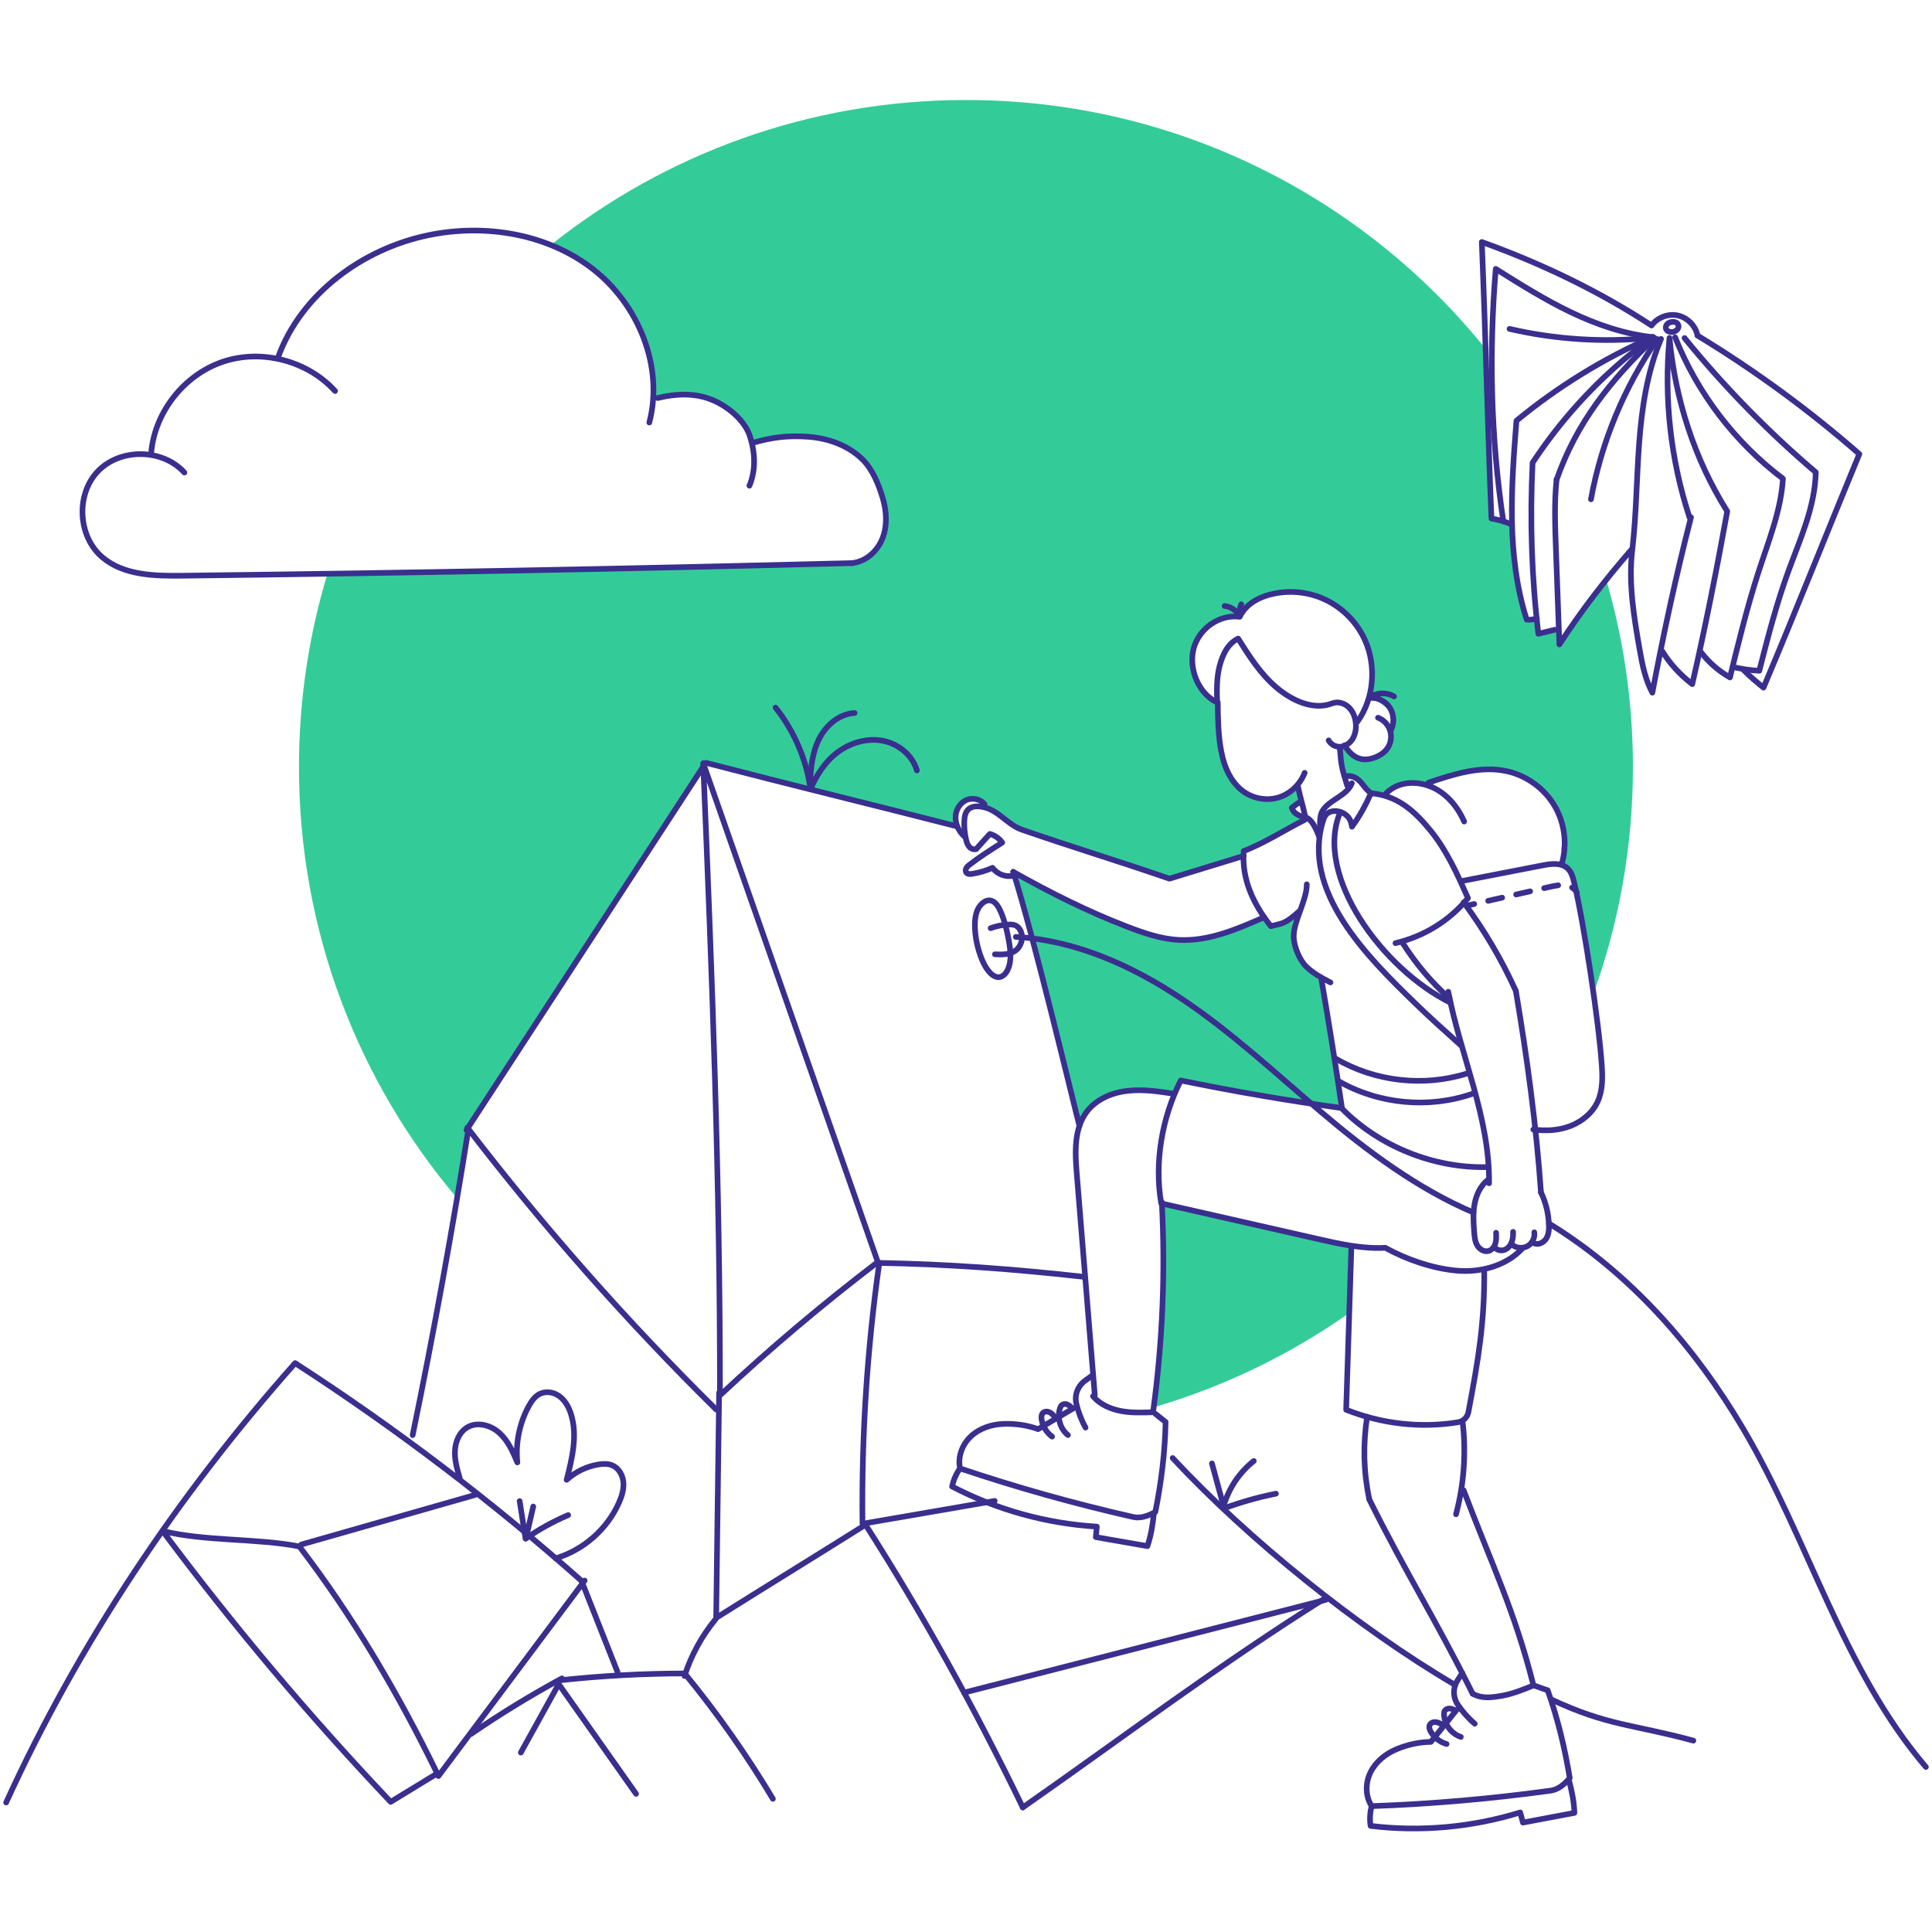 <svg width="1024" height="1024" viewBox="0 0 1024 1024" fill="none" xmlns="http://www.w3.org/2000/svg">
<g clip-path="url(#clip0_6945_21200)">
<path d="M826.43 341.681L825.926 333.452L815.328 335.696C815.328 335.696 814.824 330.957 814.333 327.971C814.106 328.21 809.216 328.588 809.216 328.588C809.216 328.588 806.469 323.232 804.352 310.139C802.235 297.046 801.366 284.835 801.605 278.219C800.861 277.097 790.503 274.854 790.503 274.854C790.503 274.854 789.507 253.658 789.129 243.69C788.827 235.688 787.73 199.017 787.302 184.777C722.516 104.415 623.265 53 512.004 53C428.845 53 352.415 81.719 292.052 129.757C297.408 131.925 302.31 135.075 307.212 138.226C313.387 142.208 318.957 146.518 323.91 151.987C328.736 157.317 333.575 163.076 337.167 169.314C344.425 181.891 345.484 197.265 345.597 211.593C347.424 211.089 349.201 210.384 351.029 209.816C353.662 208.997 356.195 208.657 358.943 208.67C368.558 208.695 377.719 210.925 385.734 216.357C389.426 218.852 392.425 221.927 394.694 225.758C396.345 228.543 398.411 231.567 399.142 234.818C405.935 232.626 413.256 231.567 420.301 231.454C428.782 231.328 437.212 232.701 445.101 235.864C450.835 238.17 455.497 241.485 459.379 246.311C463.159 251.012 466.083 256.582 467.784 262.378C471.149 273.796 469.51 288.212 459.341 295.698C456.581 297.726 453.821 298.067 450.494 298.18C446.449 298.331 442.417 298.961 438.371 299.163C430.18 299.591 421.964 299.352 413.76 299.264C398.071 299.1 382.394 299.743 366.718 299.831C366.176 300.474 365.306 300.814 364.399 300.763C358.703 300.499 353.108 300.511 347.412 300.688C341.602 300.877 335.793 301.066 329.984 301.242C318.68 301.57 307.376 301.822 296.072 301.847C295.883 301.923 295.682 301.973 295.455 302.011C292.871 302.376 290.263 302.263 287.667 302.187C285.071 302.124 282.488 302.137 279.892 302.137C274.334 302.137 268.777 302.225 263.219 302.313C252.647 302.49 242.074 302.729 231.501 302.767C231.098 303.397 230.48 303.863 229.724 303.863C224.708 303.826 219.706 303.334 214.69 303.296C209.712 303.259 204.722 303.322 199.744 303.422C191.024 303.611 182.303 303.889 173.583 303.977C163.766 336.439 158.461 370.855 158.461 406.53C158.461 493.747 190.066 573.579 242.414 635.24C244.002 623.079 246.976 611.082 248.337 598.858C248.45 597.863 249.005 597.245 249.698 596.956C257.939 582.514 267.126 568.753 276.691 555.168C285.285 542.957 293.111 530.254 300.987 517.577C308.699 505.177 317.697 493.634 325.157 481.07C332.63 468.493 340.607 456.194 349.012 444.222C357.292 432.427 365.596 420.531 371.885 407.538C372.187 406.908 372.641 406.518 373.157 406.303C373.737 405.308 374.884 404.627 376.257 405.131C377.026 405.409 377.782 405.711 378.538 406.026C380.958 406.089 383.579 407.16 385.595 407.879C389.414 409.227 393.182 410.26 397.164 411.079C416.255 415.024 435.221 419.787 454.061 424.752C463.462 427.235 472.85 429.806 482.314 432.061C490.404 433.989 498.545 435.791 506.597 437.858C506.333 436.8 506.207 435.691 506.257 434.556C506.446 430.385 509.458 426.265 513.314 424.689C515.078 423.971 517.271 423.782 518.985 424.74C520.384 425.508 521.316 426.68 521.896 428.054C522.072 428.079 522.249 428.117 522.425 428.18C528.903 430.448 533.124 436.094 539.022 439.295C545.436 442.773 552.607 444.247 559.613 445.986C566.632 447.725 573.45 450.233 580.23 452.728C587.06 455.249 593.953 457.492 600.821 459.861C607.071 462.028 613.259 464.952 619.963 465.292C620.581 465.317 621.047 465.532 621.387 465.834C621.904 465.721 622.42 465.607 622.937 465.494C623.189 465.204 623.517 464.952 623.958 464.788C626.466 463.856 629.099 463.566 631.67 462.885C634.09 462.243 636.434 461.31 638.815 460.554C641.197 459.785 643.617 459.218 645.948 458.298C647.586 457.656 649.275 456.962 651.026 456.685C653.685 455.614 656.395 454.719 659.243 454.392C659.52 453.358 660.011 452.375 660.881 451.481C663.552 448.759 667.094 447.473 670.572 446.125C674.453 444.625 677.982 442.017 681.497 439.824C684.862 437.72 688.29 435.678 691.944 434.128C690.268 432.704 688.454 431.431 686.715 430.083C685.908 429.453 685.58 428.382 685.845 427.411C686.122 426.416 686.954 425.735 687.962 425.584C688 425.584 688.05 425.571 688.088 425.559C688.328 425.483 688.567 425.382 688.794 425.269C689.172 425.03 689.537 424.765 689.878 424.462C689.941 424.412 689.991 424.362 690.041 424.311C690.041 424.286 690.041 424.261 690.041 424.236C690.041 424.173 690.041 424.122 690.041 424.084C690.041 423.984 690.041 423.895 690.041 423.795C690.041 423.505 690.016 423.227 689.978 422.938C689.928 422.383 689.815 421.841 689.701 421.287C689.689 421.224 689.676 421.186 689.663 421.148C689.638 421.085 689.626 421.01 689.613 420.947C689.537 420.682 689.449 420.417 689.374 420.165C689.21 419.674 689.033 419.195 688.844 418.716C688.491 417.821 688.101 416.927 687.723 416.044C683.564 419.22 678.738 421.665 673.571 422.547C668.606 423.404 663.389 422.408 659.369 419.283C654.782 415.704 651.518 409.958 649.363 404.652C647.095 399.07 645.973 393.071 645.759 387.073C645.57 382.057 645.519 377.042 645.708 372.039C641.94 371.459 638.903 368.788 636.837 365.524C632.288 358.379 630.246 349.116 632.981 340.951C634.606 336.074 638.034 331.991 642.508 329.495C646.906 327.051 651.619 327.038 656.433 327.126C656.445 327.101 656.458 327.076 656.47 327.051C661.221 320.46 668.782 316.566 676.621 314.966C683.463 313.567 690.848 313.983 697.325 316.705C703.903 319.464 709.965 323.333 714.791 328.613C719.504 333.755 722.718 340.131 724.885 346.722C726.347 351.171 727.091 355.48 726.498 360.168C726.083 363.533 725.175 366.822 724.356 370.111C726.057 370.199 727.683 370.665 729.233 371.409C732.383 372.921 735.584 375.265 737.412 378.302C738.407 379.953 739.05 381.73 738.848 383.696C738.684 385.271 737.853 386.67 736.756 387.779C737.676 395.088 731.552 402.85 724.028 403.09C720.765 403.191 718.055 401.628 716.089 399.07C715.232 397.948 714.552 396.739 713.884 395.541C713.518 395.781 713.128 395.995 712.674 396.146C711.439 396.562 710.116 396.638 708.805 396.512C709.158 401.716 710.658 406.77 711.641 411.898C714.728 411.785 717.816 412.44 720.185 414.557C722.302 416.46 723.676 418.905 725.112 421.312C727.103 421.325 729.094 421.388 731.073 421.614C732.409 421.778 733.719 422.03 735.017 422.345C737.449 418.615 742.062 416.851 746.371 416.246C749.774 415.767 753.668 415.818 757.133 416.838C763.938 413.196 771.323 410.575 778.859 408.975C785.651 407.538 792.847 407.034 799.626 408.798C806.192 410.512 811.976 414.041 816.702 418.88C821.301 423.593 824.918 429.554 826.947 435.817C828.144 439.534 828.434 443.34 827.943 447.209C827.817 448.229 827.653 449.238 827.476 450.246C827.716 450.674 827.842 451.191 827.779 451.808C827.527 454.089 826.985 456.32 826.405 458.538C826.544 458.613 826.695 458.714 826.834 458.827C826.985 458.954 827.111 459.08 827.25 459.218C830.161 459.647 832.051 463.465 833.109 466.225C836.361 474.681 837.772 483.905 838.994 492.852C840.292 502.316 841.83 511.742 843.191 521.194C843.518 523.5 843.783 525.806 844.023 528.125C857.91 490.219 865.483 449.263 865.483 406.543C865.483 371.9 860.48 338.418 851.193 306.775C843.38 316.1 826.355 341.656 826.355 341.656L826.43 341.681Z" fill="#33CC99"/>
<path d="M696.778 656.498C693.173 655.818 689.632 654.898 686.079 654.003C682.475 653.096 678.833 652.39 675.228 651.495C671.687 650.613 668.197 649.542 664.656 648.622C661.052 647.677 657.41 647.11 653.768 646.404C646.585 645.005 639.603 642.687 632.42 641.288C626.813 640.204 621.104 639.876 615.534 638.692C614.551 645.812 616.454 653.02 616.655 660.14C616.87 667.852 616.882 675.565 616.844 683.277C616.807 690.863 616 698.311 615.143 705.847C614.286 713.357 614.526 720.931 613.795 728.454C613.215 734.327 612.169 740.136 611.287 745.958C648.941 734.957 683.999 717.856 715.315 695.803C715.781 689.175 715.718 682.533 715.781 675.892C715.831 670.94 716.058 666 716.184 661.06C713.702 660.392 711.433 659.044 708.863 658.363C704.931 657.317 700.747 657.267 696.752 656.511L696.778 656.498Z" fill="#33CC99"/>
<path d="M568.102 580.031C568.719 582.539 569.324 585.059 569.941 587.567C570.521 589.961 570.874 592.557 571.693 594.863C571.895 595.418 571.895 595.922 571.769 596.375C571.97 596.527 572.134 596.716 572.273 596.942C573.18 594.309 574.402 591.788 576.015 589.57C578.926 585.576 583.148 582.69 587.735 580.951C598.547 576.855 610.444 578.153 621.596 579.968C622.831 577.826 624.343 575.834 625.666 573.743C626.423 572.558 628.174 572.558 629.208 573.289C629.334 573.377 629.46 573.503 629.573 573.629C635.219 573.78 640.297 576.276 645.829 577.208C651.223 578.115 656.667 578.619 662.06 579.439C667.656 580.295 673.226 581.304 678.796 582.299C684.227 583.257 689.671 584.189 695.153 584.908C700.37 585.588 705.612 586.054 710.829 586.722C710.275 581.921 709.859 577.095 709.078 572.319C708.107 566.345 706.998 560.397 706.116 554.399C705.247 548.526 704.428 542.654 703.558 536.782C702.689 530.897 700.987 525.075 700.76 519.114C700.76 519.063 700.76 519.013 700.76 518.963C697.61 517.828 694.964 515.497 692.796 512.964C690.188 509.915 688.133 506.31 686.911 502.48C685.449 497.918 685.159 493.242 686.52 488.63C687.1 486.677 687.881 484.799 688.486 482.859C687.604 483.917 686.697 484.95 685.714 485.908C684.24 487.37 682.437 488.504 680.623 489.487C678.972 490.394 677.195 491.088 675.33 491.226C674.763 491.478 673.994 491.44 673.427 491.201C672.885 490.974 672.243 490.407 672.079 489.827C671.965 489.424 671.789 489.046 671.6 488.681C671.323 488.24 671.033 487.811 670.718 487.395C670.63 487.395 670.554 487.433 670.466 487.433C669.811 487.433 669.193 487.257 668.689 486.929C666.206 487.685 663.988 489.55 661.531 490.369C658.066 491.529 654.6 492.675 651.135 493.835C644.834 495.964 638.47 498.082 631.791 498.548C625.364 499.001 618.899 498.258 612.661 496.695C606.361 495.133 600.463 492.675 594.401 490.42C588.655 488.277 582.871 486.299 577.629 483.085C574.743 482.027 572.248 480.036 569.5 478.662C565.493 476.646 561.423 474.73 557.403 472.727C553.244 470.647 549.06 468.644 544.889 466.577C542.646 465.468 540.34 464.46 538.109 463.313C538.437 465.065 538.865 466.804 539.231 468.543C539.811 471.353 540.39 474.163 540.957 476.974C541.928 481.787 544.083 486.223 545.091 491.037C545.62 493.545 546.048 496.078 546.603 498.573C547.157 501.081 547.964 503.513 548.644 505.995C549.98 510.898 550.825 515.938 552.375 520.79C553.105 523.071 553.887 525.339 554.492 527.67C555.134 530.14 555.5 532.648 556.004 535.156C557.995 545.225 561.133 555.042 564.069 564.871C565.556 569.886 566.854 574.952 568.102 580.031Z" fill="#33CC99"/>
<path d="M507.167 437.972C462.922 426.631 418.4 415.819 374.23 404.326" stroke="#3A2F8E" stroke-width="3" stroke-linecap="round" stroke-linejoin="round"/>
<path d="M572.113 596.679C570.185 589.723 547.501 494.441 537.029 462.104" stroke="#3A2F8E" stroke-width="3" stroke-linecap="round" stroke-linejoin="round"/>
<path d="M381.589 739.571C408.343 714.519 436.117 691.142 465.252 668.888C434.403 580.763 403.554 492.652 372.705 404.528C377.393 516.532 381.703 627.466 381.589 739.571Z" stroke="#3A2F8E" stroke-width="3" stroke-linecap="round" stroke-linejoin="round"/>
<path d="M373.054 405.812C331.116 470.195 289.177 534.565 247.238 598.947" stroke="#3A2F8E" stroke-width="3" stroke-linecap="round" stroke-linejoin="round"/>
<path d="M248.356 597.876C239.724 652.341 229.844 706.617 218.717 760.64" stroke="#3A2F8E" stroke-width="3" stroke-linecap="round" stroke-linejoin="round"/>
<path d="M465.985 669.807C459.57 715.287 456.609 761.246 457.138 807.179" stroke="#3A2F8E" stroke-width="3" stroke-linecap="round" stroke-linejoin="round"/>
<path d="M381.149 738.147C380.632 777.931 380.115 817.715 379.586 857.498C405.848 840.99 432.488 824.646 458.75 808.137C489.599 856.427 517.122 906.406 542.111 957.985" stroke="#3A2F8E" stroke-width="3" stroke-linecap="round" stroke-linejoin="round"/>
<path d="M457.225 807.607C488.842 802.075 495.572 801.054 527.202 795.522" stroke="#3A2F8E" stroke-width="3" stroke-linecap="round" stroke-linejoin="round"/>
<path d="M247.701 597.662C288.153 650.426 332.246 700.392 379.591 747.081" stroke="#3A2F8E" stroke-width="3" stroke-linecap="round" stroke-linejoin="round"/>
<path d="M327.284 886.154C320.945 870.112 314.606 854.07 308.268 838.028" stroke="#3A2F8E" stroke-width="3" stroke-linecap="round" stroke-linejoin="round"/>
<path d="M308.861 838.432C261.075 796.015 210.076 757.214 156.43 722.483C94.594 792.159 41.918 870.592 3.256 955.364" stroke="#3A2F8E" stroke-width="3" stroke-linecap="round" stroke-linejoin="round"/>
<path d="M86.175 811.427C123.589 861.62 163.991 909.595 207.064 955.024C215.267 950.046 223.534 944.943 231.738 939.965C211.134 897.673 187.254 857.045 158.685 819.668C136.229 815.245 108.366 817.009 86.162 811.427H86.175Z" stroke="#3A2F8E" stroke-width="3" stroke-linecap="round" stroke-linejoin="round"/>
<path d="M309.872 837.726C284.038 872.267 258.205 906.796 232.371 941.337" stroke="#3A2F8E" stroke-width="3" stroke-linecap="round" stroke-linejoin="round"/>
<path d="M159.666 818.633C190.44 809.85 221.2 801.079 251.974 792.295" stroke="#3A2F8E" stroke-width="3" stroke-linecap="round" stroke-linejoin="round"/>
<path d="M249.699 919.02C265.212 908.372 281.279 898.542 297.825 889.583" stroke="#3A2F8E" stroke-width="3" stroke-linecap="round" stroke-linejoin="round"/>
<path d="M296.514 890.603C318.554 888.209 340.733 886.999 362.9 886.974C380.089 907.93 395.715 930.16 409.652 953.41" stroke="#3A2F8E" stroke-width="3" stroke-linecap="round" stroke-linejoin="round"/>
<path d="M295.627 891.901C309.464 911.522 323.288 931.143 337.125 950.764" stroke="#3A2F8E" stroke-width="3" stroke-linecap="round" stroke-linejoin="round"/>
<path d="M295.814 893.161L276.055 928.887" stroke="#3A2F8E" stroke-width="3" stroke-linecap="round" stroke-linejoin="round"/>
<path d="M621.541 772.79C661.249 815.61 720.226 863.069 770.582 892.645" stroke="#3A2F8E" stroke-width="3" stroke-linecap="round" stroke-linejoin="round"/>
<path d="M822.174 900.722C852.141 914.773 865.574 913.904 897.52 922.574" stroke="#3A2F8E" stroke-width="3" stroke-linecap="round" stroke-linejoin="round"/>
<path d="M511.01 897.118C574.939 880.711 638.855 864.303 702.784 847.908" stroke="#3A2F8E" stroke-width="3" stroke-linecap="round" stroke-linejoin="round"/>
<path d="M702.53 846.988C647.17 881.58 595.616 920.57 542.109 957.972" stroke="#3A2F8E" stroke-width="3" stroke-linecap="round" stroke-linejoin="round"/>
<path d="M465.17 669.342C504.135 670.123 536.244 672.517 574.982 676.802" stroke="#3A2F8E" stroke-width="3" stroke-linecap="round" stroke-linejoin="round"/>
<path d="M379.205 858.28C371.934 867.139 366.339 877.384 362.811 888.285" stroke="#3A2F8E" stroke-width="3" stroke-linecap="round" stroke-linejoin="round"/>
<path d="M524.02 442.673L517.467 449.944" stroke="#3A2F8E" stroke-width="3" stroke-linecap="round" stroke-linejoin="round"/>
<path d="M451.998 298.445C333.63 301.482 215.224 303.713 96.817 305.137C81.935 305.313 65.641 304.998 54.274 295.396C41.206 284.357 40.072 261.988 51.968 249.689C63.864 237.39 86.257 237.768 97.725 250.458" stroke="#3A2F8E" stroke-width="3" stroke-linecap="round" stroke-linejoin="round"/>
<path d="M80.143 239.822C82.096 218.26 97.697 198.564 118.225 191.696C138.753 184.828 163.062 191.204 177.592 207.246" stroke="#3A2F8E" stroke-width="3" stroke-linecap="round" stroke-linejoin="round"/>
<path d="M147.385 189.365C159.608 155.705 192.171 131.825 227.255 124.617C257.209 118.467 290.175 123.848 314.295 142.637C338.415 161.427 351.912 194.368 344.149 223.944" stroke="#3A2F8E" stroke-width="3" stroke-linecap="round" stroke-linejoin="round"/>
<path d="M348.629 210.953C357.904 208.647 367.872 208.206 376.781 211.671C385.338 215.01 394.688 222.534 397.499 231.279C400.309 240.025 400.624 249.325 397.209 257.428" stroke="#3A2F8E" stroke-width="3" stroke-linecap="round" stroke-linejoin="round"/>
<path d="M398.947 234.718C409.281 231.757 417.434 230.736 428.158 231.479C438.882 232.223 449.657 236.054 457.268 243.628C462.473 248.82 465.661 256.708 467.791 263.74C469.92 270.772 470.412 278.547 467.715 285.39C465.018 292.233 458.705 297.891 451.371 298.458" stroke="#3A2F8E" stroke-width="3" stroke-linecap="round" stroke-linejoin="round"/>
<path d="M517.432 484.17C516.563 487.371 516.563 491.013 516.928 494.541C517.47 499.746 518.818 504.875 520.847 509.462C522.876 514.061 526.279 518.497 529.921 517.854C532.466 517.401 534.394 514.427 535.125 510.999C535.856 507.571 535.554 503.766 534.961 500.136C533.978 494.075 531.836 484.435 528.484 479.747C524.628 474.353 518.982 478.423 517.432 484.182V484.17Z" stroke="#3A2F8E" stroke-width="3" stroke-linecap="round" stroke-linejoin="round"/>
<path d="M525.066 491.959C528.129 490.824 531.38 490.169 534.644 490.031C535.929 489.98 537.265 490.005 538.412 490.585C539.571 491.165 540.428 492.248 540.97 493.42C542.608 496.999 541.348 501.649 538.134 503.918C535.085 506.06 531.04 505.984 527.31 505.808" stroke="#3A2F8E" stroke-width="3" stroke-linecap="round" stroke-linejoin="round"/>
<path d="M538.416 496.582C570.084 498.347 600.127 511.868 626.49 529.511C652.853 547.153 676.141 568.929 700.311 589.47C724.481 610.011 751.777 630.325 781 642.662" stroke="#3A2F8E" stroke-width="3" stroke-linecap="round" stroke-linejoin="round"/>
<path d="M820.961 648.448C864.626 675.24 898.563 714.355 923.955 757.328C958.585 815.951 976.58 884.731 1020.76 936.537" stroke="#3A2F8E" stroke-width="3" stroke-linecap="round" stroke-linejoin="round"/>
<path d="M642.361 775.662C644.516 783.589 646.659 791.515 648.813 799.429C657.748 796.127 666.935 793.544 676.273 791.679" stroke="#3A2F8E" stroke-width="3" stroke-linecap="round" stroke-linejoin="round"/>
<path d="M664.528 774.365C656.866 780.427 651.17 788.958 648.523 798.359" stroke="#3A2F8E" stroke-width="3" stroke-linecap="round" stroke-linejoin="round"/>
<path d="M411.049 375.052C420.954 387.452 427.431 402.561 429.586 418.288C432.837 410.589 437.588 403.33 444.355 398.428C451.122 393.526 459.83 391.031 468.034 392.644C476.238 394.257 483.66 400.305 485.966 408.345" stroke="#3A2F8E" stroke-width="3" stroke-linecap="round" stroke-linejoin="round"/>
<path d="M452.95 377.912C444.999 378.327 438.068 384.137 434.375 391.194C430.683 398.251 429.725 406.404 429.41 414.369" stroke="#3A2F8E" stroke-width="3" stroke-linecap="round" stroke-linejoin="round"/>
<path d="M243.614 783.262C242.253 778.562 240.88 773.748 241.132 768.846C241.384 763.944 243.564 758.878 247.823 756.446C253.141 753.409 260.211 755.4 264.735 759.52C269.259 763.641 271.842 769.451 274.211 775.109C273.178 764.876 275.295 754.354 280.222 745.331C281.634 742.747 283.385 740.177 286.007 738.841C288.842 737.404 292.37 737.682 295.155 739.194C298.961 741.26 301.318 745.318 302.628 749.452C306.195 760.717 303.271 772.891 300.335 784.333C305.023 780.061 310.971 777.201 317.234 776.193C319.716 775.802 322.338 775.701 324.644 776.709C328.071 778.221 330.113 781.989 330.415 785.732C330.718 789.475 329.533 793.167 327.996 796.595C321.745 810.583 309.181 821.584 294.5 825.957" stroke="#3A2F8E" stroke-width="3" stroke-linecap="round" stroke-linejoin="round"/>
<path d="M275.422 795.611L278.56 815.547C285.629 810.607 293.203 806.411 301.142 803.033" stroke="#3A2F8E" stroke-width="3" stroke-linecap="round" stroke-linejoin="round"/>
<path d="M282.637 798.483C281.339 804.116 280.028 809.749 278.73 815.382" stroke="#3A2F8E" stroke-width="3" stroke-linecap="round" stroke-linejoin="round"/>
<path d="M691.533 434.531C681.426 439.584 669.782 447.095 659.197 451.065C658.037 465.947 664.288 479.179 673.55 490.886C680.065 489.248 680.985 489.853 688.912 482.733" stroke="#3A2F8E" stroke-width="3" stroke-linecap="round" stroke-linejoin="round"/>
<path d="M726.834 420.443C740.482 421.678 749.53 429.566 758.187 440.19C766.845 450.813 772.503 463.503 778.06 476.029C768.281 487.988 754.671 496.343 739.637 499.872" stroke="#3A2F8E" stroke-width="3" stroke-linecap="round" stroke-linejoin="round"/>
<path d="M659.116 453.673C646.01 457.693 632.904 461.7 619.798 465.72C593.877 456.722 567.501 448.745 541.567 439.735C534.308 437.215 529.469 429.943 522.034 427.978C518.972 427.171 515.267 426.881 513.061 429.15C511.549 430.7 511.196 433.018 511.108 435.186C510.969 438.45 511.285 441.726 512.015 444.914C512.33 446.275 512.746 447.662 513.654 448.733C514.561 449.804 516.073 450.459 517.384 450.006" stroke="#3A2F8E" stroke-width="3" stroke-linecap="round" stroke-linejoin="round"/>
<path d="M537.029 462.105C556.524 473.081 576.536 483.137 597.417 491.152C606.175 494.517 615.198 497.642 624.574 498.171C640.376 499.066 655.549 492.538 670.028 486.149" stroke="#3A2F8E" stroke-width="3" stroke-linecap="round" stroke-linejoin="round"/>
<path d="M775.764 478.246C786.601 492.839 795.889 508.579 803.399 525.125" stroke="#3A2F8E" stroke-width="3" stroke-linecap="round" stroke-linejoin="round"/>
<path d="M803.418 525.126C809.391 560.449 814.243 596.225 816.738 631.964" stroke="#3A2F8E" stroke-width="3" stroke-linecap="round" stroke-linejoin="round"/>
<path d="M743.441 499.822C750.561 510.936 758.463 520.438 768.317 529.221" stroke="#3A2F8E" stroke-width="3" stroke-linecap="round" stroke-linejoin="round"/>
<path d="M767.611 525.643C774.202 559.718 789.664 592.457 789.236 627.15" stroke="#3A2F8E" stroke-width="3" stroke-linecap="round" stroke-linejoin="round"/>
<path d="M700.223 518.183C704.205 541.282 707.91 564.444 711.312 587.631C731.034 607.693 760.144 619.299 788.271 618.581" stroke="#3A2F8E" stroke-width="3" stroke-linecap="round" stroke-linejoin="round"/>
<path d="M788.569 625.399C784.662 628.474 782.432 633.288 781.55 638.177C780.655 643.067 780.97 648.082 781.348 653.047C781.525 655.429 781.751 657.912 782.923 659.991C784.095 662.07 786.527 663.658 788.859 663.066C790.711 662.599 792.034 660.898 792.589 659.071C793.143 657.244 793.043 655.29 792.942 653.387" stroke="#3A2F8E" stroke-width="3" stroke-linecap="round" stroke-linejoin="round"/>
<path d="M792.412 661.327C793.622 662.738 795.802 663.078 797.541 662.398C799.28 661.717 800.553 660.142 801.221 658.403C801.889 656.664 802.027 654.761 801.964 652.909" stroke="#3A2F8E" stroke-width="3" stroke-linecap="round" stroke-linejoin="round"/>
<path d="M801.744 659.952C804.012 661.653 807.314 661.83 809.746 660.393C812.178 658.956 813.615 655.97 813.212 653.16" stroke="#3A2F8E" stroke-width="3" stroke-linecap="round" stroke-linejoin="round"/>
<path d="M812.889 658.893C815.17 660.04 818.081 658.704 819.467 656.575C820.853 654.445 821.042 651.748 820.954 649.202C820.765 643.242 819.316 637.319 816.732 631.951" stroke="#3A2F8E" stroke-width="3" stroke-linecap="round" stroke-linejoin="round"/>
<path d="M806.715 661.881C798.007 671.131 784.41 674.622 771.758 673.437C759.106 672.253 745.345 667.514 734.23 661.352C722.094 662.033 710.06 659.323 698.201 656.626C670.629 650.363 643.043 644.088 615.471 637.824C611.741 616.2 615.874 592.219 625.842 572.673C653.868 578.458 682.298 583.309 710.652 587.228" stroke="#3A2F8E" stroke-width="3" stroke-linecap="round" stroke-linejoin="round"/>
<path d="M716.239 661.363C715.319 689.969 714.412 718.587 713.492 747.193C732.206 754.654 752.848 757.061 772.721 753.835C775.518 753.381 777.749 751.226 778.278 748.441C783.482 720.919 786.935 700.995 786.671 673.007" stroke="#3A2F8E" stroke-width="3" stroke-linecap="round" stroke-linejoin="round"/>
<path d="M622.334 579.742C614.155 578.482 605.863 577.222 597.634 578.167C589.405 579.112 581.139 582.552 576.098 589.13C569.179 598.166 569.772 610.679 570.704 622.021C573.893 661.124 577.081 700.24 580.256 739.344" stroke="#3A2F8E" stroke-width="3" stroke-linecap="round" stroke-linejoin="round"/>
<path d="M615.776 637.129C617.729 673.99 616.217 711.039 611.252 747.622" stroke="#3A2F8E" stroke-width="3" stroke-linecap="round" stroke-linejoin="round"/>
<path d="M724.595 750.924C722.389 765.505 722.654 779.719 725.653 794.161" stroke="#3A2F8E" stroke-width="3" stroke-linecap="round" stroke-linejoin="round"/>
<path d="M725.623 794.489C745.811 835.003 760.354 857.17 780.529 897.697" stroke="#3A2F8E" stroke-width="3" stroke-linecap="round" stroke-linejoin="round"/>
<path d="M775.305 754.365C777.108 770.483 775.885 786.928 771.727 802.592" stroke="#3A2F8E" stroke-width="3" stroke-linecap="round" stroke-linejoin="round"/>
<path d="M775.744 789.864C790.362 828.577 802.636 853.138 812.768 893.287" stroke="#3A2F8E" stroke-width="3" stroke-linecap="round" stroke-linejoin="round"/>
<path d="M521.833 426.341C519.615 423.367 515.104 422.56 511.79 424.224C508.475 425.887 506.446 429.655 506.459 433.373C506.472 437.09 508.299 440.669 511.008 443.215" stroke="#3A2F8E" stroke-width="3" stroke-linecap="round" stroke-linejoin="round"/>
<path d="M710.376 430.399C696.124 464.26 733.249 513.961 768.786 531.452" stroke="#3A2F8E" stroke-width="3" stroke-linecap="round" stroke-linejoin="round"/>
<path d="M707.93 561.066C728.672 573.277 754.657 576.226 777.605 568.954" stroke="#3A2F8E" stroke-width="3" stroke-linecap="round" stroke-linejoin="round"/>
<path d="M709.604 573.102C730.825 585.262 757.352 587.745 780.451 579.717" stroke="#3A2F8E" stroke-width="3" stroke-linecap="round" stroke-linejoin="round"/>
<path d="M610.822 748.529C605.189 748.718 599.493 748.907 593.948 747.836C588.403 746.765 582.959 744.308 579.305 740.023" stroke="#3A2F8E" stroke-width="3" stroke-linecap="round" stroke-linejoin="round"/>
<path d="M578.668 729.21L575.089 731.806C571.233 734.604 569.38 739.456 570.502 744.081C571.573 748.466 573.148 752.713 575.353 756.657" stroke="#3A2F8E" stroke-width="3" stroke-linecap="round" stroke-linejoin="round"/>
<path d="M569.061 746.349C562.773 750.054 556.497 753.771 550.209 757.476C544.311 755.334 538.111 754.477 531.836 754.704C525.56 754.93 519.209 756.997 514.622 761.269C510.035 765.541 507.464 772.182 508.875 778.307C539.22 788.502 569.338 796.932 600.553 804.027C604.586 804.947 608.757 803.384 612.361 801.343C615.499 785.603 617.49 769.712 617.792 753.67C615.94 752.259 614.289 750.822 612.437 749.411" stroke="#3A2F8E" stroke-width="3" stroke-linecap="round" stroke-linejoin="round"/>
<path d="M508.397 778.887C506.57 781.609 505.284 784.683 504.629 787.884C528.308 800.247 554.671 807.518 581.336 809.144C581.159 811.084 580.996 812.735 580.819 814.688C589.918 816.364 599.054 817.801 608.152 819.477C609.98 814.096 610.937 808.413 611.505 802.754" stroke="#3A2F8E" stroke-width="3" stroke-linecap="round" stroke-linejoin="round"/>
<path d="M559.02 750.975C558.226 750.017 557.382 749.046 556.26 748.517C555.139 747.988 553.664 748.013 552.782 748.883C551.887 749.777 551.875 751.214 552.089 752.449C552.694 756.003 554.723 759.292 557.621 761.434" stroke="#3A2F8E" stroke-width="3" stroke-linecap="round" stroke-linejoin="round"/>
<path d="M567.907 746.098C567.252 745.367 566.483 744.686 565.551 744.346C564.618 744.006 563.497 744.107 562.753 744.762C562.274 745.19 562.022 745.808 561.821 746.413C560.182 751.39 561.921 757.301 566.004 760.602" stroke="#3A2F8E" stroke-width="3" stroke-linecap="round" stroke-linejoin="round"/>
<path d="M812.765 893.296C807.56 895.464 801.499 897.871 795.941 898.816C790.384 899.761 785.469 900.429 780.529 897.694" stroke="#3A2F8E" stroke-width="3" stroke-linecap="round" stroke-linejoin="round"/>
<path d="M775.077 886.757L772.644 890.437C770.023 894.406 769.998 899.598 772.682 903.542C775.228 907.273 778.202 910.688 781.655 913.599" stroke="#3A2F8E" stroke-width="3" stroke-linecap="round" stroke-linejoin="round"/>
<path d="M772.112 906.188C767.537 911.872 762.963 917.555 758.388 923.239C752.113 923.314 746.001 924.7 740.217 927.107C734.42 929.527 729.203 933.698 726.418 939.318C723.62 944.939 723.57 952.059 727.035 957.289C759.019 956.142 790.183 953.42 821.901 949.072C826.01 948.505 829.362 945.569 832.008 942.393C829.399 926.553 825.669 910.99 820.301 895.868C818.058 895.2 815.021 893.952 812.778 893.284" stroke="#3A2F8E" stroke-width="3" stroke-linecap="round" stroke-linejoin="round"/>
<path d="M726.81 958.008C726.054 961.196 725.928 964.523 726.457 967.762C752.971 971.001 780.216 968.505 805.735 960.642C806.251 962.52 806.68 964.133 807.197 966.01C816.295 964.372 825.368 962.507 834.467 960.869C834.29 955.198 833.169 949.527 831.707 944.045" stroke="#3A2F8E" stroke-width="3" stroke-linecap="round" stroke-linejoin="round"/>
<path d="M764.345 914.051C763.262 913.433 762.127 912.829 760.892 912.728C759.657 912.627 758.284 913.169 757.767 914.303C757.25 915.45 757.742 916.798 758.372 917.894C760.187 921.007 763.249 923.376 766.714 924.359" stroke="#3A2F8E" stroke-width="3" stroke-linecap="round" stroke-linejoin="round"/>
<path d="M770.947 906.353C770.065 905.899 769.108 905.534 768.125 905.547C767.142 905.559 766.108 906.038 765.655 906.92C765.365 907.487 765.34 908.155 765.365 908.798C765.579 914.04 769.297 918.955 774.274 920.606" stroke="#3A2F8E" stroke-width="3" stroke-linecap="round" stroke-linejoin="round"/>
<path d="M733.844 421.463C739.603 414.583 749.344 413.524 757.737 416.687C766.13 419.85 772.456 427.197 776.022 435.426" stroke="#3A2F8E" stroke-width="3" stroke-linecap="round" stroke-linejoin="round"/>
<path d="M757.107 414.835C770.629 410.273 784.995 405.649 798.92 408.812C809.354 411.181 818.692 418.049 824.073 427.298C829.454 436.548 830.765 448.066 827.64 458.311" stroke="#3A2F8E" stroke-width="3" stroke-linecap="round" stroke-linejoin="round"/>
<path d="M774.996 466.931C789.211 464.172 803.438 461.412 817.653 458.652C822.164 457.77 827.445 457.102 830.822 460.215C832.964 462.193 833.733 465.192 834.401 468.028C839.656 490.131 847.494 542.202 848.994 564.872C849.41 571.198 849.485 577.802 846.914 583.599C844.205 589.71 838.685 594.335 832.448 596.767C826.21 599.2 819.316 599.552 812.688 598.67" stroke="#3A2F8E" stroke-width="3" stroke-linecap="round" stroke-linejoin="round"/>
<path d="M835.792 473.143C835.224 471.996 834.304 471.102 833.221 470.446" stroke="#3A2F8E" stroke-width="3" stroke-linecap="round" stroke-linejoin="round"/>
<path d="M825.857 469.223C824.408 469.399 822.959 469.727 821.522 470.042C809.374 472.802 797.226 475.549 785.078 478.296" stroke="#3A2F8E" stroke-width="3" stroke-linecap="round" stroke-linejoin="round" stroke-dasharray="7.6 7.6"/>
<path d="M781.376 479.139C780.141 479.417 778.919 479.694 777.684 479.971" stroke="#3A2F8E" stroke-width="3" stroke-linecap="round" stroke-linejoin="round"/>
<path d="M524.663 442.004C527.271 442.735 529.628 444.385 531.203 446.591C525.318 450.308 519.408 454.026 513.913 458.298C513.245 458.814 512.552 459.369 512.149 460.125C511.746 460.881 511.67 461.877 512.212 462.532C512.905 463.376 514.191 463.326 515.274 463.149C518.992 462.557 522.634 461.486 526.074 459.961C528.544 463.401 533.144 465.128 537.252 464.057" stroke="#3A2F8E" stroke-width="3" stroke-linecap="round" stroke-linejoin="round"/>
<path d="M704.212 392.417C705.447 394.773 708.207 396.059 710.765 395.781C713.323 395.504 715.604 393.79 716.953 391.547C718.301 389.304 718.793 386.557 718.641 383.885C718.465 380.584 717.28 377.244 714.949 374.963C712.63 372.67 709.089 371.624 706.115 372.783C696.147 376.664 684.78 371.372 676.463 364.315C668.146 357.258 662.122 347.781 656.237 338.456C650.68 341.203 647.958 347 646.37 353.175C644.782 359.35 644.934 365.865 645.097 372.279C635.255 367.742 629.862 354.485 632.647 343.786C635.432 333.087 646.421 325.489 657.069 326.913C660.61 319.566 668.335 315.911 676.148 314.462C685.007 312.811 694.396 313.996 702.624 317.928C710.853 321.859 717.885 328.551 722.258 336.78C729.315 350.075 728.874 367.238 721.149 379.954C720.607 380.836 719.927 381.718 719.397 382.612" stroke="#3A2F8E" stroke-width="3" stroke-linecap="round" stroke-linejoin="round"/>
<path d="M725.838 369.973C729.959 369.431 734.331 371.523 736.65 375.14C738.969 378.756 739.108 383.722 737.016 387.427" stroke="#3A2F8E" stroke-width="3" stroke-linecap="round" stroke-linejoin="round"/>
<path d="M730.376 380.408C733.249 381.466 735.631 383.911 736.664 386.885C737.698 389.859 737.37 393.287 735.782 395.958C734.182 398.668 731.447 400.482 728.549 401.541C726.053 402.448 723.319 402.864 720.748 402.133C717.245 401.138 714.548 398.189 712.607 395.001" stroke="#3A2F8E" stroke-width="3" stroke-linecap="round" stroke-linejoin="round"/>
<path d="M738.865 369.142C734.921 366.785 729.704 366.999 725.986 369.646" stroke="#3A2F8E" stroke-width="3" stroke-linecap="round" stroke-linejoin="round"/>
<path d="M657.028 326.585C655.44 323.598 652.353 321.507 649.076 321.204" stroke="#3A2F8E" stroke-width="3" stroke-linecap="round" stroke-linejoin="round"/>
<path d="M657.886 320.296C657.117 322.224 656.739 324.316 656.79 326.408" stroke="#3A2F8E" stroke-width="3" stroke-linecap="round" stroke-linejoin="round"/>
<path d="M645.434 372.291C645.534 379.902 645.623 387.526 646.744 395.062C647.412 399.536 648.445 403.997 650.26 408.13C652.075 412.263 654.696 416.082 658.174 418.854C663.492 423.088 670.713 424.6 677.14 422.824C683.567 421.047 689.023 416.006 691.493 409.617" stroke="#3A2F8E" stroke-width="3" stroke-linecap="round" stroke-linejoin="round"/>
<path d="M710.125 396.234C710.906 406.202 711.133 406.882 714.069 416.435" stroke="#3A2F8E" stroke-width="3" stroke-linecap="round" stroke-linejoin="round"/>
<path d="M699.344 443.882C698.475 441.589 697.971 440.341 696.799 438.148C695.841 436.371 694.694 434.595 692.754 433.498C691.216 432.629 691.67 433.309 689.931 432.729C687.461 431.898 685.507 430.65 684.676 428.13C686.112 427.021 687.738 425.849 689.263 424.866" stroke="#3A2F8E" stroke-width="3" stroke-linecap="round" stroke-linejoin="round"/>
<path d="M716.51 415.1C715.439 418.275 712.175 420.695 709 422.799C705.824 424.904 702.409 427.071 700.758 430.096C699.296 432.78 699.586 438.085 699.75 440.933" stroke="#3A2F8E" stroke-width="3" stroke-linecap="round" stroke-linejoin="round"/>
<path d="M714.127 411.319C716.131 411.13 718.059 411.861 719.483 412.932C720.907 414.004 721.94 415.377 722.986 416.713C724.032 418.049 725.141 419.384 726.679 420.342C723.957 426.454 720.718 432.553 716.559 438.161C716.27 436.195 715.728 434.292 714.278 432.755C712.829 431.218 710.687 430.096 708.267 429.907C706.78 429.781 705.167 430.033 703.958 430.814C703.479 431.117 703.076 431.495 702.735 431.911C702.193 432.566 701.803 433.347 701.538 434.166C688.987 472.098 725.229 507.635 750.194 531.868C758.145 539.593 766.412 546.99 774.666 554.387" stroke="#3A2F8E" stroke-width="3" stroke-linecap="round" stroke-linejoin="round"/>
<path d="M687.936 416.965C689.284 423.216 690.33 426.064 691.678 432.314" stroke="#3A2F8E" stroke-width="3" stroke-linecap="round" stroke-linejoin="round"/>
<path d="M692.611 468.708C692.775 476.811 685.605 488.241 685.68 496.357C685.731 501.461 688.705 508.807 692.384 512.361C696.064 515.915 700.613 518.385 705.163 520.703" stroke="#3A2F8E" stroke-width="3" stroke-linecap="round" stroke-linejoin="round"/>
<path d="M899.699 177.732C898.628 172.604 894.344 168.294 889.227 167.197C884.111 166.101 878.44 168.281 875.365 172.515C847.478 154.268 816.754 139.549 785.389 128.271C787.38 177.191 788.501 225.909 790.492 274.829C794.008 275.396 797.65 276.404 800.901 277.854" stroke="#3A2F8E" stroke-width="3" stroke-linecap="round" stroke-linejoin="round"/>
<path d="M876.334 178.716C861.099 177.141 846.393 172.087 832.568 165.472C818.757 158.856 805.752 150.677 792.785 142.524C789.092 187.033 790.176 232.173 796.792 276.342" stroke="#3A2F8E" stroke-width="3" stroke-linecap="round" stroke-linejoin="round"/>
<path d="M876.009 178.54C850.024 189.919 825.627 204.94 803.75 222.999C802.364 240.679 801.041 258.258 801.369 275.989C801.696 293.72 803.776 311.526 809.182 328.412C811.047 328.589 812.811 328.337 814.563 327.707" stroke="#3A2F8E" stroke-width="3" stroke-linecap="round" stroke-linejoin="round"/>
<path d="M876.409 179.081C868.936 183.655 862.093 189.175 855.565 195.035C839.07 209.829 824.489 226.754 812.304 245.253C810.842 275.611 811.749 305.741 815.366 335.923C818.315 335.167 821.112 334.549 824.074 333.78" stroke="#3A2F8E" stroke-width="3" stroke-linecap="round" stroke-linejoin="round"/>
<path d="M877.08 179.231C853.805 201.221 835.608 224.018 825.035 254.237" stroke="#3A2F8E" stroke-width="3" stroke-linecap="round" stroke-linejoin="round"/>
<path d="M825.035 253.998C823.763 266.032 824.204 278.181 824.645 290.266C825.262 307.366 825.892 324.467 826.51 341.555C838.003 323.837 851.071 306.913 864.97 291.009" stroke="#3A2F8E" stroke-width="3" stroke-linecap="round" stroke-linejoin="round"/>
<path d="M880.38 179.635C873.008 197.088 870.198 216.117 868.787 235.007C867.375 253.897 867.312 272.901 865.107 291.715C863.015 309.572 866.128 327.592 869.228 345.31C870.538 352.834 872.164 360.42 875.781 367.137C881.666 336.036 888.382 304.846 896.271 274.173" stroke="#3A2F8E" stroke-width="3" stroke-linecap="round" stroke-linejoin="round"/>
<path d="M895.476 274.224C885.483 243.69 881.841 211.101 884.866 179.118C887.878 211.593 898.098 243.412 915.475 271.023C909.956 301.557 903.869 332.368 896.926 362.6C890.637 357.773 885.093 351.838 880.984 345.058" stroke="#3A2F8E" stroke-width="3" stroke-linecap="round" stroke-linejoin="round"/>
<path d="M887.867 178.791C899.599 208.342 919.598 234.554 944.991 253.696C943.97 270.834 937.102 287.418 931.847 303.763C926 321.947 921.451 340.509 916.914 359.059C910.979 355.707 905.623 351.082 901.54 345.626" stroke="#3A2F8E" stroke-width="3" stroke-linecap="round" stroke-linejoin="round"/>
<path d="M892.848 179.17C913.792 204.94 937.105 228.795 962.397 250.319C961.968 269.109 953.891 286.121 947.502 303.801C941.39 320.688 936.916 338.128 932.455 355.519C928.057 355.368 922.714 354.498 918.429 353.503" stroke="#3A2F8E" stroke-width="3" stroke-linecap="round" stroke-linejoin="round"/>
<path d="M899.691 177.846C930.024 196.257 958.769 217.289 985.484 240.64C968.472 281.798 952.014 323.447 934.687 364.465C931.095 361.529 927.428 358.517 924.214 355.178" stroke="#3A2F8E" stroke-width="3" stroke-linecap="round" stroke-linejoin="round"/>
<path d="M883.648 171.747C882.942 172.49 882.665 173.675 883.143 174.582C883.673 175.578 884.908 175.994 886.042 175.994C888.046 175.994 890.553 174.129 889.356 171.885C888.335 169.983 884.92 170.398 883.648 171.747Z" stroke="#3A2F8E" stroke-width="3" stroke-linecap="round" stroke-linejoin="round"/>
<path d="M878.485 179.724C860.893 205.104 848.783 234.264 843.238 264.634" stroke="#3A2F8E" stroke-width="3" stroke-linecap="round" stroke-linejoin="round"/>
<path d="M800.098 174.316C824.482 179.962 849.786 181.575 874.688 179.08" stroke="#3A2F8E" stroke-width="3" stroke-linecap="round" stroke-linejoin="round"/>
</g>
<defs>
<clipPath id="clip0_6945_21200">
<rect width="1020" height="917.396" fill="white" transform="translate(2 53)"/>
</clipPath>
</defs>
</svg>
